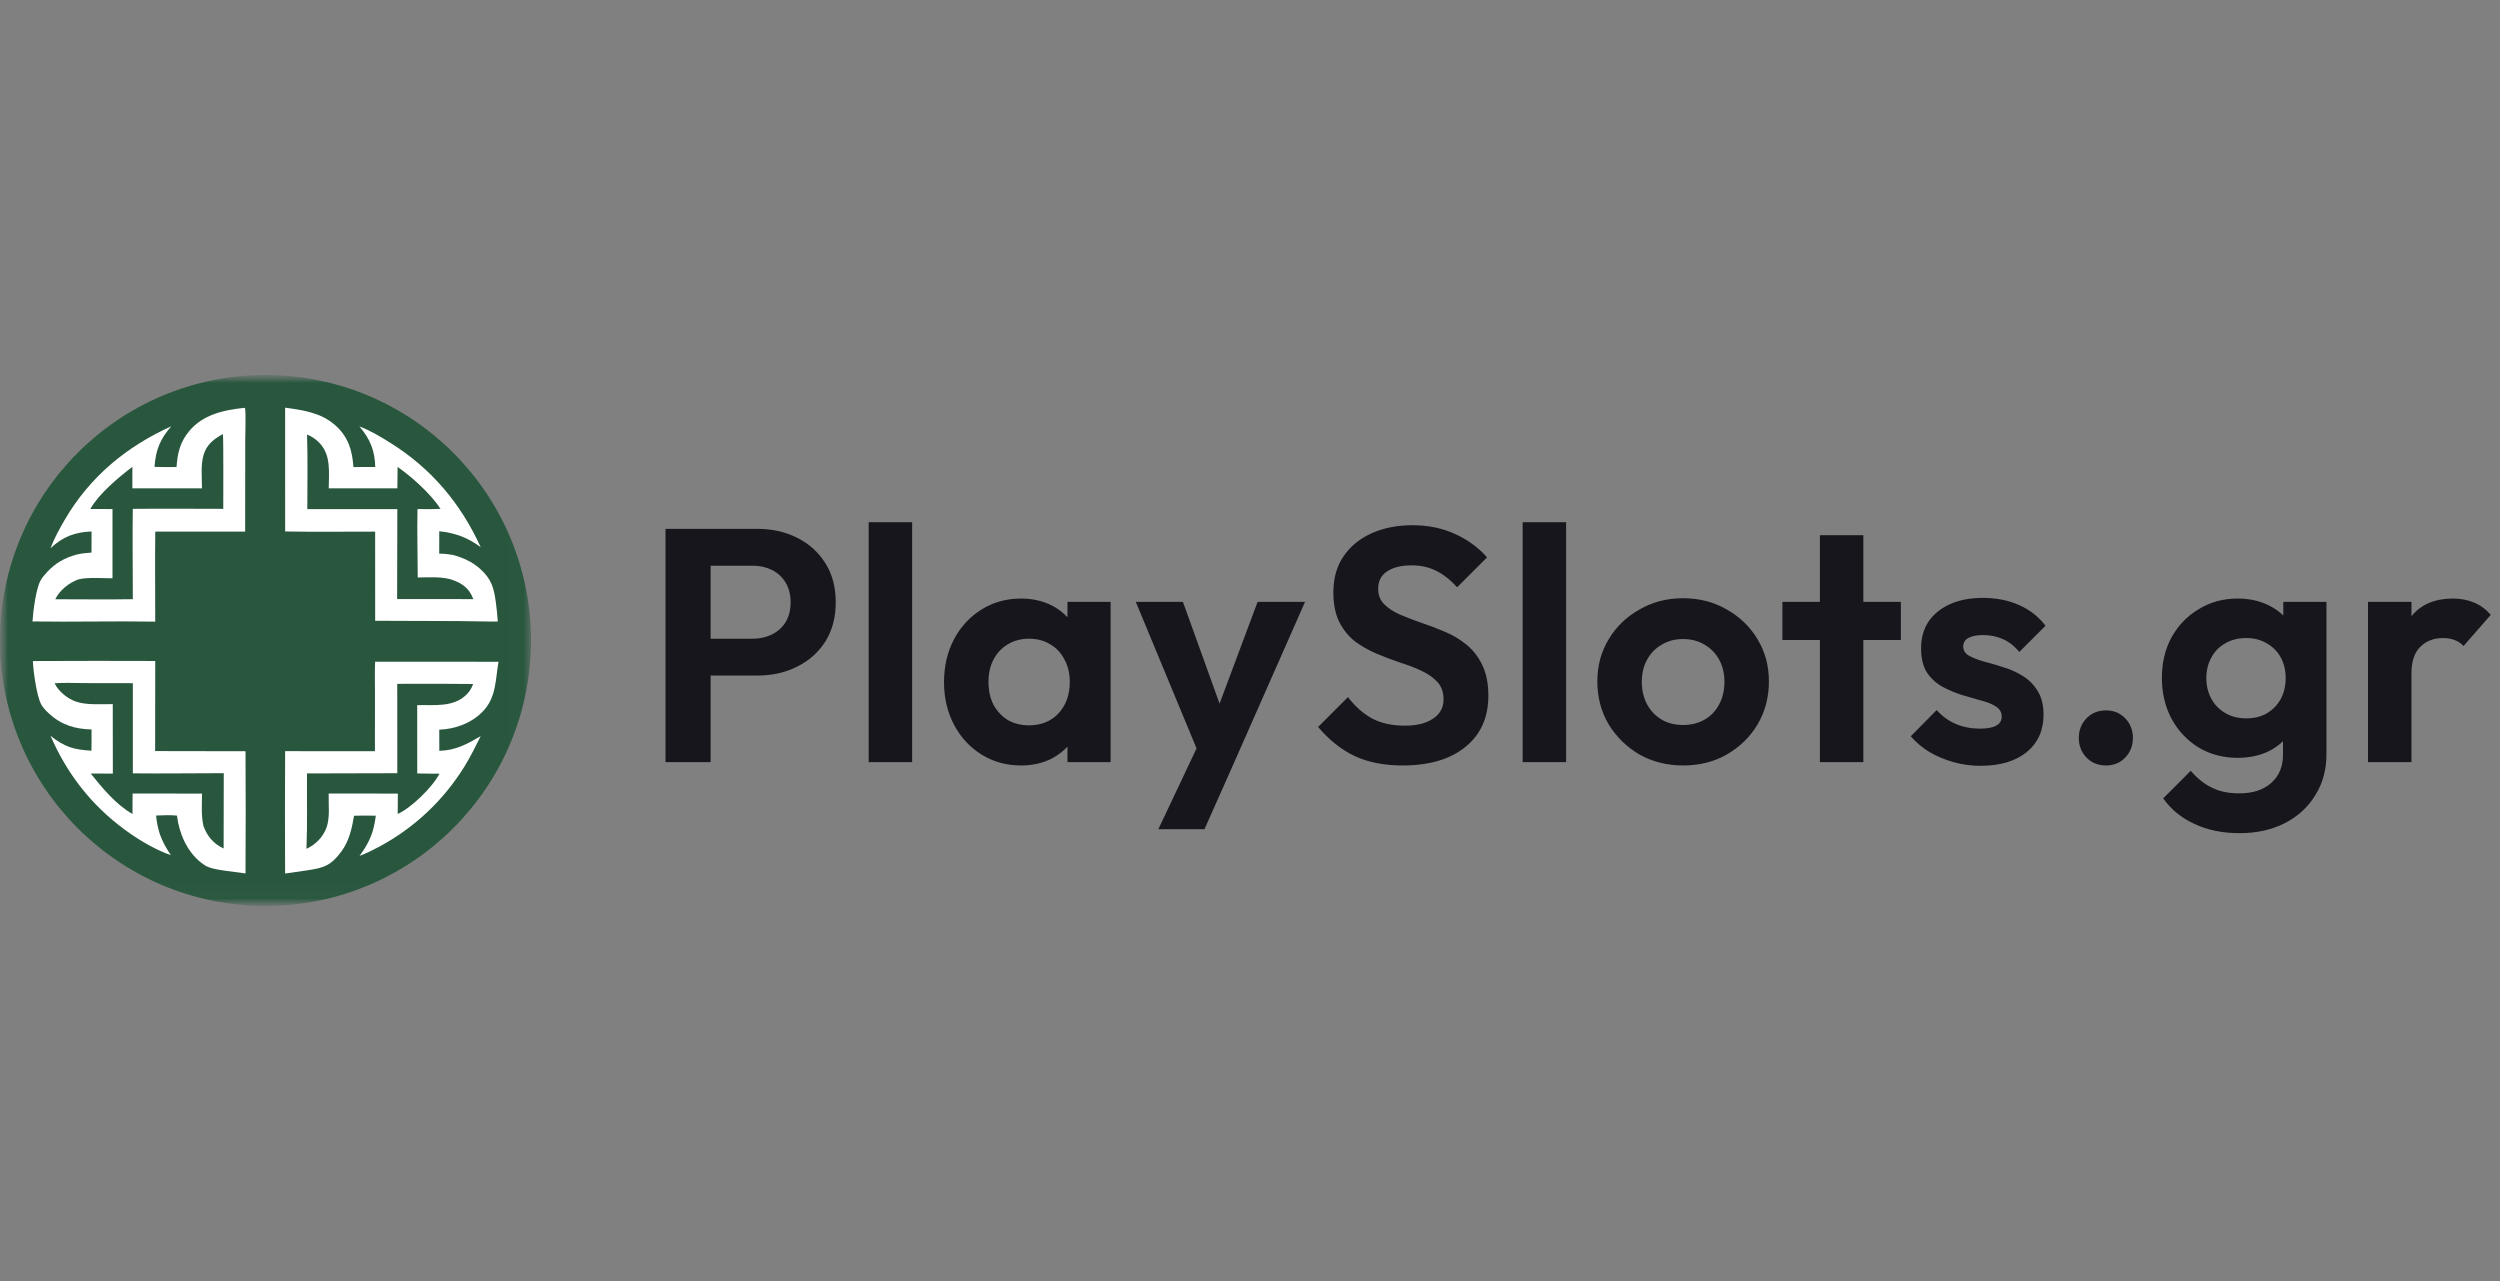 <svg width="160" height="82" viewBox="0 0 160 82" fill="none" xmlns="http://www.w3.org/2000/svg">
<rect x="0" y="0" width="160" height="82" fill="#808080" stroke="none"/>
<g clip-path="url(#clip0_30462_414)">
<mask id="mask0_30462_414" style="mask-type:luminance" maskUnits="userSpaceOnUse" x="0" y="23" width="160" height="35">
<path d="M160 24H0V57.982H160V24Z" fill="white"/>
</mask>
<g mask="url(#mask0_30462_414)">
<mask id="mask1_30462_414" style="mask-type:luminance" maskUnits="userSpaceOnUse" x="0" y="23" width="34" height="35">
<path d="M33.982 24H0V57.982H33.982V24Z" fill="white"/>
</mask>
<g mask="url(#mask1_30462_414)">
<path d="M16.991 57.982C26.375 57.982 33.982 50.375 33.982 40.991C33.982 31.607 26.375 24 16.991 24C7.607 24 0 31.607 0 40.991C0 50.375 7.607 57.982 16.991 57.982Z" fill="#28573E"/>
<path d="M11.297 29.889C11.364 28.989 11.516 28.308 12.106 27.593C12.985 26.528 14.336 26.234 15.646 26.102L15.681 26.118C15.746 26.423 15.695 27.827 15.695 28.216L15.69 34.021L9.936 34.022C9.913 35.942 9.938 37.864 9.934 39.785C7.317 39.74 4.697 39.813 2.079 39.773C2.116 39.156 2.302 37.676 2.594 37.155C2.708 36.951 2.869 36.767 3.028 36.597C3.564 36.025 4.121 35.716 4.869 35.5C5.197 35.417 5.52 35.388 5.856 35.365C5.863 34.915 5.859 34.464 5.86 34.014C4.793 34.056 4.012 34.349 3.236 35.086C3.244 35.062 3.252 35.038 3.261 35.015C3.495 34.411 3.819 33.822 4.145 33.264C5.752 30.511 8.075 28.591 10.962 27.282C10.247 28.098 9.963 28.805 9.89 29.881C10.358 29.9 10.83 29.888 11.297 29.889ZM14.263 27.779C13.673 28.106 13.219 28.451 13.024 29.13C12.838 29.778 12.924 30.581 12.927 31.254L8.471 31.253L8.473 29.878C7.588 30.547 6.32 31.608 5.78 32.574L7.2 32.58L7.199 37.011C6.614 37.009 5.549 36.933 5.01 37.083C4.414 37.303 3.816 37.769 3.538 38.352C5.191 38.355 6.848 38.374 8.501 38.349C8.499 36.423 8.473 34.493 8.498 32.567C10.428 32.546 12.359 32.566 14.289 32.566C14.289 32.096 14.308 27.827 14.263 27.779Z" fill="white"/>
<path d="M18.25 34.013L18.248 26.091C19.4 26.251 20.525 26.406 21.435 27.198C22.279 27.931 22.545 28.803 22.619 29.891L24.015 29.887C23.998 28.85 23.677 28.069 22.999 27.29C23.682 27.545 24.352 27.945 24.967 28.331C27.605 29.983 29.476 32.199 30.767 35.024C29.944 34.404 29.132 34.109 28.113 33.999L28.11 35.435C28.404 35.432 28.687 35.462 28.976 35.513C29.634 35.694 30.21 35.945 30.724 36.403C31.441 37.042 31.609 37.608 31.732 38.534C31.79 38.946 31.831 39.361 31.856 39.776C31.037 39.785 30.213 39.754 29.393 39.749L24.011 39.73L24.009 34.024C22.09 34.017 20.168 34.053 18.25 34.013ZM19.65 27.809C19.705 29.397 19.664 30.994 19.669 32.583L25.429 32.585L25.416 38.339L30.291 38.343C30.092 37.806 29.773 37.472 29.252 37.233C29.101 37.164 28.949 37.108 28.789 37.06C28.128 36.898 27.412 36.954 26.735 36.958C26.732 35.502 26.689 34.035 26.719 32.581C27.21 32.581 27.705 32.594 28.195 32.566C27.56 31.605 26.395 30.546 25.446 29.884C25.438 30.34 25.434 30.796 25.431 31.253L21.039 31.255C21.042 30.231 21.209 29.119 20.422 28.323C20.211 28.109 19.931 27.916 19.65 27.809Z" fill="white"/>
<path d="M2.104 42.307L6.231 42.296L9.935 42.303L9.928 48.069L15.713 48.079C15.729 50.686 15.728 53.292 15.712 55.899C15.091 55.798 13.889 55.709 13.355 55.5C13.176 55.43 13.013 55.323 12.863 55.204C11.956 54.484 11.461 53.326 11.327 52.199C10.889 52.15 10.428 52.182 9.988 52.194C10.029 52.612 10.106 53.002 10.235 53.402C10.414 53.89 10.64 54.298 10.934 54.725C10.843 54.697 10.753 54.666 10.664 54.631C9.73 54.259 8.811 53.706 8.002 53.113C5.856 51.538 4.293 49.535 3.234 47.093C4.13 47.807 4.726 47.983 5.853 48.043C5.864 47.592 5.857 47.138 5.859 46.687C4.814 46.658 3.935 46.403 3.152 45.681C2.957 45.502 2.749 45.3 2.627 45.061C2.342 44.505 2.131 42.963 2.104 42.307ZM3.494 43.729C3.744 44.255 4.312 44.705 4.851 44.899C5.519 45.139 6.508 45.06 7.217 45.062L7.222 49.51C6.75 49.504 6.277 49.502 5.805 49.505C6.533 50.418 7.449 51.521 8.48 52.094C8.488 51.659 8.472 51.221 8.487 50.787L12.93 50.789C12.924 51.478 12.866 52.199 13.024 52.873C13.253 53.5 13.646 53.979 14.254 54.274C14.273 54.283 14.293 54.291 14.312 54.3L14.321 49.483C12.382 49.484 10.441 49.515 8.502 49.493L8.502 43.723C7.467 43.727 6.432 43.725 5.397 43.718C4.77 43.714 4.118 43.682 3.494 43.729Z" fill="white"/>
<path d="M23.995 48.078L23.998 44.293C23.997 43.646 23.979 42.995 24.008 42.349L31.906 42.354C31.7 43.496 31.775 44.602 30.923 45.508C30.201 46.275 29.148 46.662 28.113 46.699L28.116 48.053C29.155 48.025 29.891 47.624 30.763 47.114C30.433 47.774 30.106 48.44 29.717 49.069C28.388 51.217 26.518 52.978 24.295 54.176C23.873 54.399 23.456 54.606 23.01 54.779C23.64 53.93 23.925 53.25 24.051 52.204C23.587 52.192 23.124 52.197 22.659 52.206C22.523 53.019 22.342 53.834 21.839 54.509C21.165 55.413 20.718 55.542 19.656 55.703C19.187 55.773 18.717 55.841 18.247 55.906C18.233 53.295 18.234 50.684 18.249 48.074L23.995 48.078ZM26.756 43.764C26.313 43.765 25.866 43.755 25.424 43.77L25.427 49.485L19.648 49.499C19.634 51.105 19.679 52.719 19.613 54.324C20.189 54.062 20.666 53.584 20.889 52.986C21.138 52.315 21.013 51.495 21.035 50.788L22.261 50.787L25.463 50.789C25.454 51.224 25.45 51.658 25.453 52.093C26.296 51.727 27.695 50.367 28.124 49.517C27.651 49.513 27.177 49.513 26.704 49.5L26.701 45.128C27.813 45.101 29.063 45.297 29.911 44.396C30.082 44.215 30.198 44.01 30.28 43.776C29.106 43.764 27.931 43.76 26.756 43.764Z" fill="white"/>
</g>
<path d="M44.716 43.235V40.877H48.178C48.631 40.877 49.041 40.785 49.41 40.601C49.778 40.417 50.068 40.155 50.28 39.815C50.493 39.461 50.599 39.036 50.599 38.541C50.599 38.059 50.493 37.642 50.28 37.288C50.068 36.934 49.778 36.665 49.41 36.481C49.041 36.297 48.631 36.205 48.178 36.205H44.716V33.847H48.475C49.424 33.847 50.273 34.038 51.024 34.421C51.788 34.803 52.39 35.348 52.829 36.056C53.268 36.75 53.487 37.578 53.487 38.541C53.487 39.504 53.268 40.339 52.829 41.047C52.39 41.741 51.788 42.279 51.024 42.661C50.273 43.044 49.424 43.235 48.475 43.235H44.716ZM42.592 48.778V33.847H45.48V48.778H42.592ZM55.595 48.778V33.422H58.377V48.778H55.595ZM65.345 48.99C64.41 48.99 63.568 48.757 62.817 48.29C62.067 47.822 61.479 47.185 61.054 46.378C60.63 45.571 60.417 44.665 60.417 43.66C60.417 42.64 60.63 41.727 61.054 40.92C61.479 40.113 62.067 39.475 62.817 39.008C63.568 38.541 64.41 38.307 65.345 38.307C66.081 38.307 66.739 38.456 67.32 38.753C67.9 39.051 68.361 39.468 68.7 40.006C69.054 40.53 69.246 41.125 69.274 41.791V45.486C69.246 46.166 69.054 46.767 68.7 47.291C68.361 47.815 67.9 48.233 67.32 48.544C66.739 48.842 66.081 48.99 65.345 48.99ZM65.854 46.421C66.633 46.421 67.263 46.166 67.745 45.656C68.226 45.132 68.467 44.459 68.467 43.638C68.467 43.1 68.353 42.626 68.127 42.215C67.915 41.791 67.61 41.465 67.214 41.238C66.831 40.998 66.378 40.877 65.854 40.877C65.345 40.877 64.891 40.998 64.495 41.238C64.113 41.465 63.808 41.791 63.582 42.215C63.369 42.626 63.263 43.1 63.263 43.638C63.263 44.191 63.369 44.679 63.582 45.104C63.808 45.514 64.113 45.84 64.495 46.081C64.891 46.307 65.345 46.421 65.854 46.421ZM68.318 48.778V46.017L68.764 43.511L68.318 41.047V38.52H71.079V48.778H68.318ZM76.981 48.863L72.691 38.52H75.707L78.553 46.421H77.534L80.486 38.52H83.523L78.957 48.863H76.981ZM74.135 53.068L77.257 46.463L78.957 48.863L77.088 53.068H74.135ZM89.775 48.99C88.571 48.99 87.538 48.785 86.674 48.375C85.825 47.964 85.053 47.348 84.359 46.527L86.27 44.615C86.71 45.196 87.219 45.649 87.8 45.975C88.38 46.286 89.088 46.442 89.924 46.442C90.674 46.442 91.269 46.293 91.708 45.996C92.161 45.699 92.387 45.288 92.387 44.764C92.387 44.311 92.26 43.943 92.005 43.66C91.75 43.376 91.41 43.136 90.986 42.937C90.575 42.739 90.115 42.562 89.605 42.406C89.109 42.236 88.607 42.045 88.097 41.833C87.602 41.621 87.141 41.359 86.716 41.047C86.306 40.721 85.973 40.311 85.718 39.815C85.463 39.306 85.336 38.668 85.336 37.904C85.336 36.998 85.555 36.226 85.994 35.589C86.433 34.952 87.035 34.463 87.8 34.123C88.564 33.783 89.428 33.614 90.391 33.614C91.41 33.614 92.331 33.805 93.152 34.187C93.973 34.569 94.646 35.065 95.17 35.674L93.258 37.585C92.819 37.104 92.366 36.75 91.899 36.523C91.446 36.297 90.929 36.183 90.348 36.183C89.683 36.183 89.159 36.311 88.777 36.566C88.394 36.821 88.203 37.189 88.203 37.67C88.203 38.081 88.331 38.413 88.586 38.668C88.84 38.923 89.173 39.143 89.584 39.327C90.009 39.511 90.469 39.688 90.964 39.858C91.474 40.028 91.977 40.219 92.472 40.431C92.982 40.644 93.442 40.92 93.853 41.26C94.278 41.599 94.617 42.038 94.872 42.576C95.127 43.1 95.255 43.752 95.255 44.53C95.255 45.918 94.766 47.008 93.789 47.801C92.812 48.594 91.474 48.99 89.775 48.99ZM97.449 48.778V33.422H100.232V48.778H97.449ZM107.73 48.99C106.697 48.99 105.762 48.757 104.927 48.29C104.106 47.808 103.447 47.164 102.952 46.357C102.47 45.536 102.23 44.622 102.23 43.617C102.23 42.612 102.47 41.713 102.952 40.92C103.433 40.113 104.092 39.475 104.927 39.008C105.762 38.527 106.69 38.286 107.709 38.286C108.757 38.286 109.692 38.527 110.513 39.008C111.348 39.475 112.007 40.113 112.488 40.92C112.969 41.713 113.21 42.612 113.21 43.617C113.21 44.622 112.969 45.536 112.488 46.357C112.007 47.164 111.348 47.808 110.513 48.29C109.692 48.757 108.764 48.99 107.73 48.99ZM107.709 46.399C108.233 46.399 108.693 46.286 109.09 46.059C109.5 45.819 109.812 45.493 110.024 45.083C110.251 44.658 110.364 44.176 110.364 43.638C110.364 43.1 110.251 42.626 110.024 42.215C109.798 41.805 109.486 41.486 109.09 41.26C108.693 41.019 108.233 40.898 107.709 40.898C107.2 40.898 106.746 41.019 106.35 41.26C105.953 41.486 105.642 41.805 105.415 42.215C105.189 42.626 105.076 43.1 105.076 43.638C105.076 44.176 105.189 44.658 105.415 45.083C105.642 45.493 105.953 45.819 106.35 46.059C106.746 46.286 107.2 46.399 107.709 46.399ZM116.473 48.778V34.251H119.255V48.778H116.473ZM114.073 40.962V38.52H121.655V40.962H114.073ZM126.75 49.012C126.17 49.012 125.596 48.934 125.03 48.778C124.478 48.622 123.968 48.41 123.501 48.141C123.034 47.858 122.63 47.518 122.29 47.121L123.947 45.444C124.301 45.84 124.711 46.137 125.179 46.336C125.646 46.534 126.163 46.633 126.729 46.633C127.182 46.633 127.522 46.569 127.749 46.442C127.989 46.314 128.11 46.123 128.11 45.868C128.11 45.585 127.982 45.366 127.727 45.21C127.487 45.054 127.168 44.927 126.772 44.828C126.375 44.714 125.957 44.594 125.519 44.467C125.094 44.325 124.683 44.148 124.287 43.936C123.89 43.709 123.565 43.405 123.31 43.022C123.069 42.626 122.949 42.116 122.949 41.493C122.949 40.842 123.104 40.276 123.416 39.794C123.742 39.313 124.202 38.937 124.796 38.668C125.391 38.399 126.092 38.265 126.899 38.265C127.749 38.265 128.513 38.413 129.193 38.711C129.887 39.008 130.46 39.454 130.913 40.049L129.235 41.727C128.924 41.344 128.57 41.068 128.173 40.898C127.791 40.729 127.373 40.644 126.92 40.644C126.51 40.644 126.191 40.707 125.965 40.835C125.752 40.962 125.646 41.139 125.646 41.366C125.646 41.621 125.766 41.819 126.007 41.96C126.262 42.102 126.588 42.229 126.984 42.343C127.38 42.442 127.791 42.562 128.216 42.704C128.655 42.831 129.065 43.015 129.448 43.256C129.844 43.497 130.163 43.815 130.403 44.212C130.658 44.608 130.786 45.118 130.786 45.741C130.786 46.746 130.425 47.546 129.703 48.141C128.98 48.721 127.996 49.012 126.75 49.012ZM134.786 48.99C134.276 48.99 133.858 48.821 133.533 48.481C133.207 48.141 133.044 47.723 133.044 47.228C133.044 46.732 133.207 46.314 133.533 45.975C133.858 45.635 134.276 45.465 134.786 45.465C135.281 45.465 135.692 45.635 136.018 45.975C136.343 46.314 136.506 46.732 136.506 47.228C136.506 47.723 136.343 48.141 136.018 48.481C135.692 48.821 135.281 48.99 134.786 48.99ZM143.329 53.323C142.239 53.323 141.277 53.125 140.441 52.729C139.606 52.346 138.94 51.801 138.445 51.093L140.208 49.33C140.604 49.798 141.043 50.152 141.524 50.392C142.02 50.647 142.614 50.775 143.308 50.775C144.172 50.775 144.852 50.555 145.347 50.116C145.857 49.677 146.112 49.068 146.112 48.29V45.72L146.579 43.468L146.133 41.217V38.52H148.894V48.247C148.894 49.267 148.653 50.152 148.172 50.902C147.705 51.667 147.053 52.261 146.218 52.686C145.383 53.111 144.42 53.323 143.329 53.323ZM143.202 48.502C142.282 48.502 141.454 48.282 140.717 47.844C139.981 47.391 139.401 46.775 138.976 45.996C138.565 45.217 138.36 44.346 138.36 43.383C138.36 42.421 138.565 41.557 138.976 40.792C139.401 40.028 139.981 39.426 140.717 38.987C141.454 38.534 142.282 38.307 143.202 38.307C143.967 38.307 144.639 38.456 145.22 38.753C145.814 39.051 146.282 39.461 146.622 39.985C146.961 40.495 147.145 41.097 147.174 41.791V45.019C147.145 45.699 146.954 46.307 146.6 46.845C146.26 47.369 145.793 47.78 145.199 48.077C144.618 48.36 143.953 48.502 143.202 48.502ZM143.754 45.975C144.264 45.975 144.703 45.868 145.071 45.656C145.453 45.429 145.751 45.125 145.963 44.743C146.176 44.346 146.282 43.9 146.282 43.405C146.282 42.895 146.176 42.449 145.963 42.067C145.751 41.684 145.453 41.387 145.071 41.175C144.703 40.948 144.264 40.835 143.754 40.835C143.245 40.835 142.799 40.948 142.416 41.175C142.034 41.387 141.737 41.691 141.524 42.088C141.312 42.47 141.206 42.909 141.206 43.405C141.206 43.886 141.312 44.325 141.524 44.721C141.737 45.104 142.034 45.408 142.416 45.635C142.799 45.861 143.245 45.975 143.754 45.975ZM151.552 48.778V38.52H154.334V48.778H151.552ZM154.334 43.107L153.251 42.385C153.378 41.125 153.746 40.134 154.355 39.412C154.964 38.675 155.842 38.307 156.989 38.307C157.485 38.307 157.931 38.392 158.327 38.562C158.723 38.718 159.085 38.98 159.41 39.348L157.669 41.344C157.513 41.175 157.322 41.047 157.095 40.962C156.883 40.877 156.635 40.835 156.352 40.835C155.757 40.835 155.269 41.026 154.886 41.408C154.518 41.776 154.334 42.343 154.334 43.107Z" fill="#17161C"/>
</g>
</g>
<defs>
<clipPath id="clip0_30462_414">
<rect width="160" height="33.982" fill="white" transform="translate(0 24)"/>
</clipPath>
</defs>
</svg>
